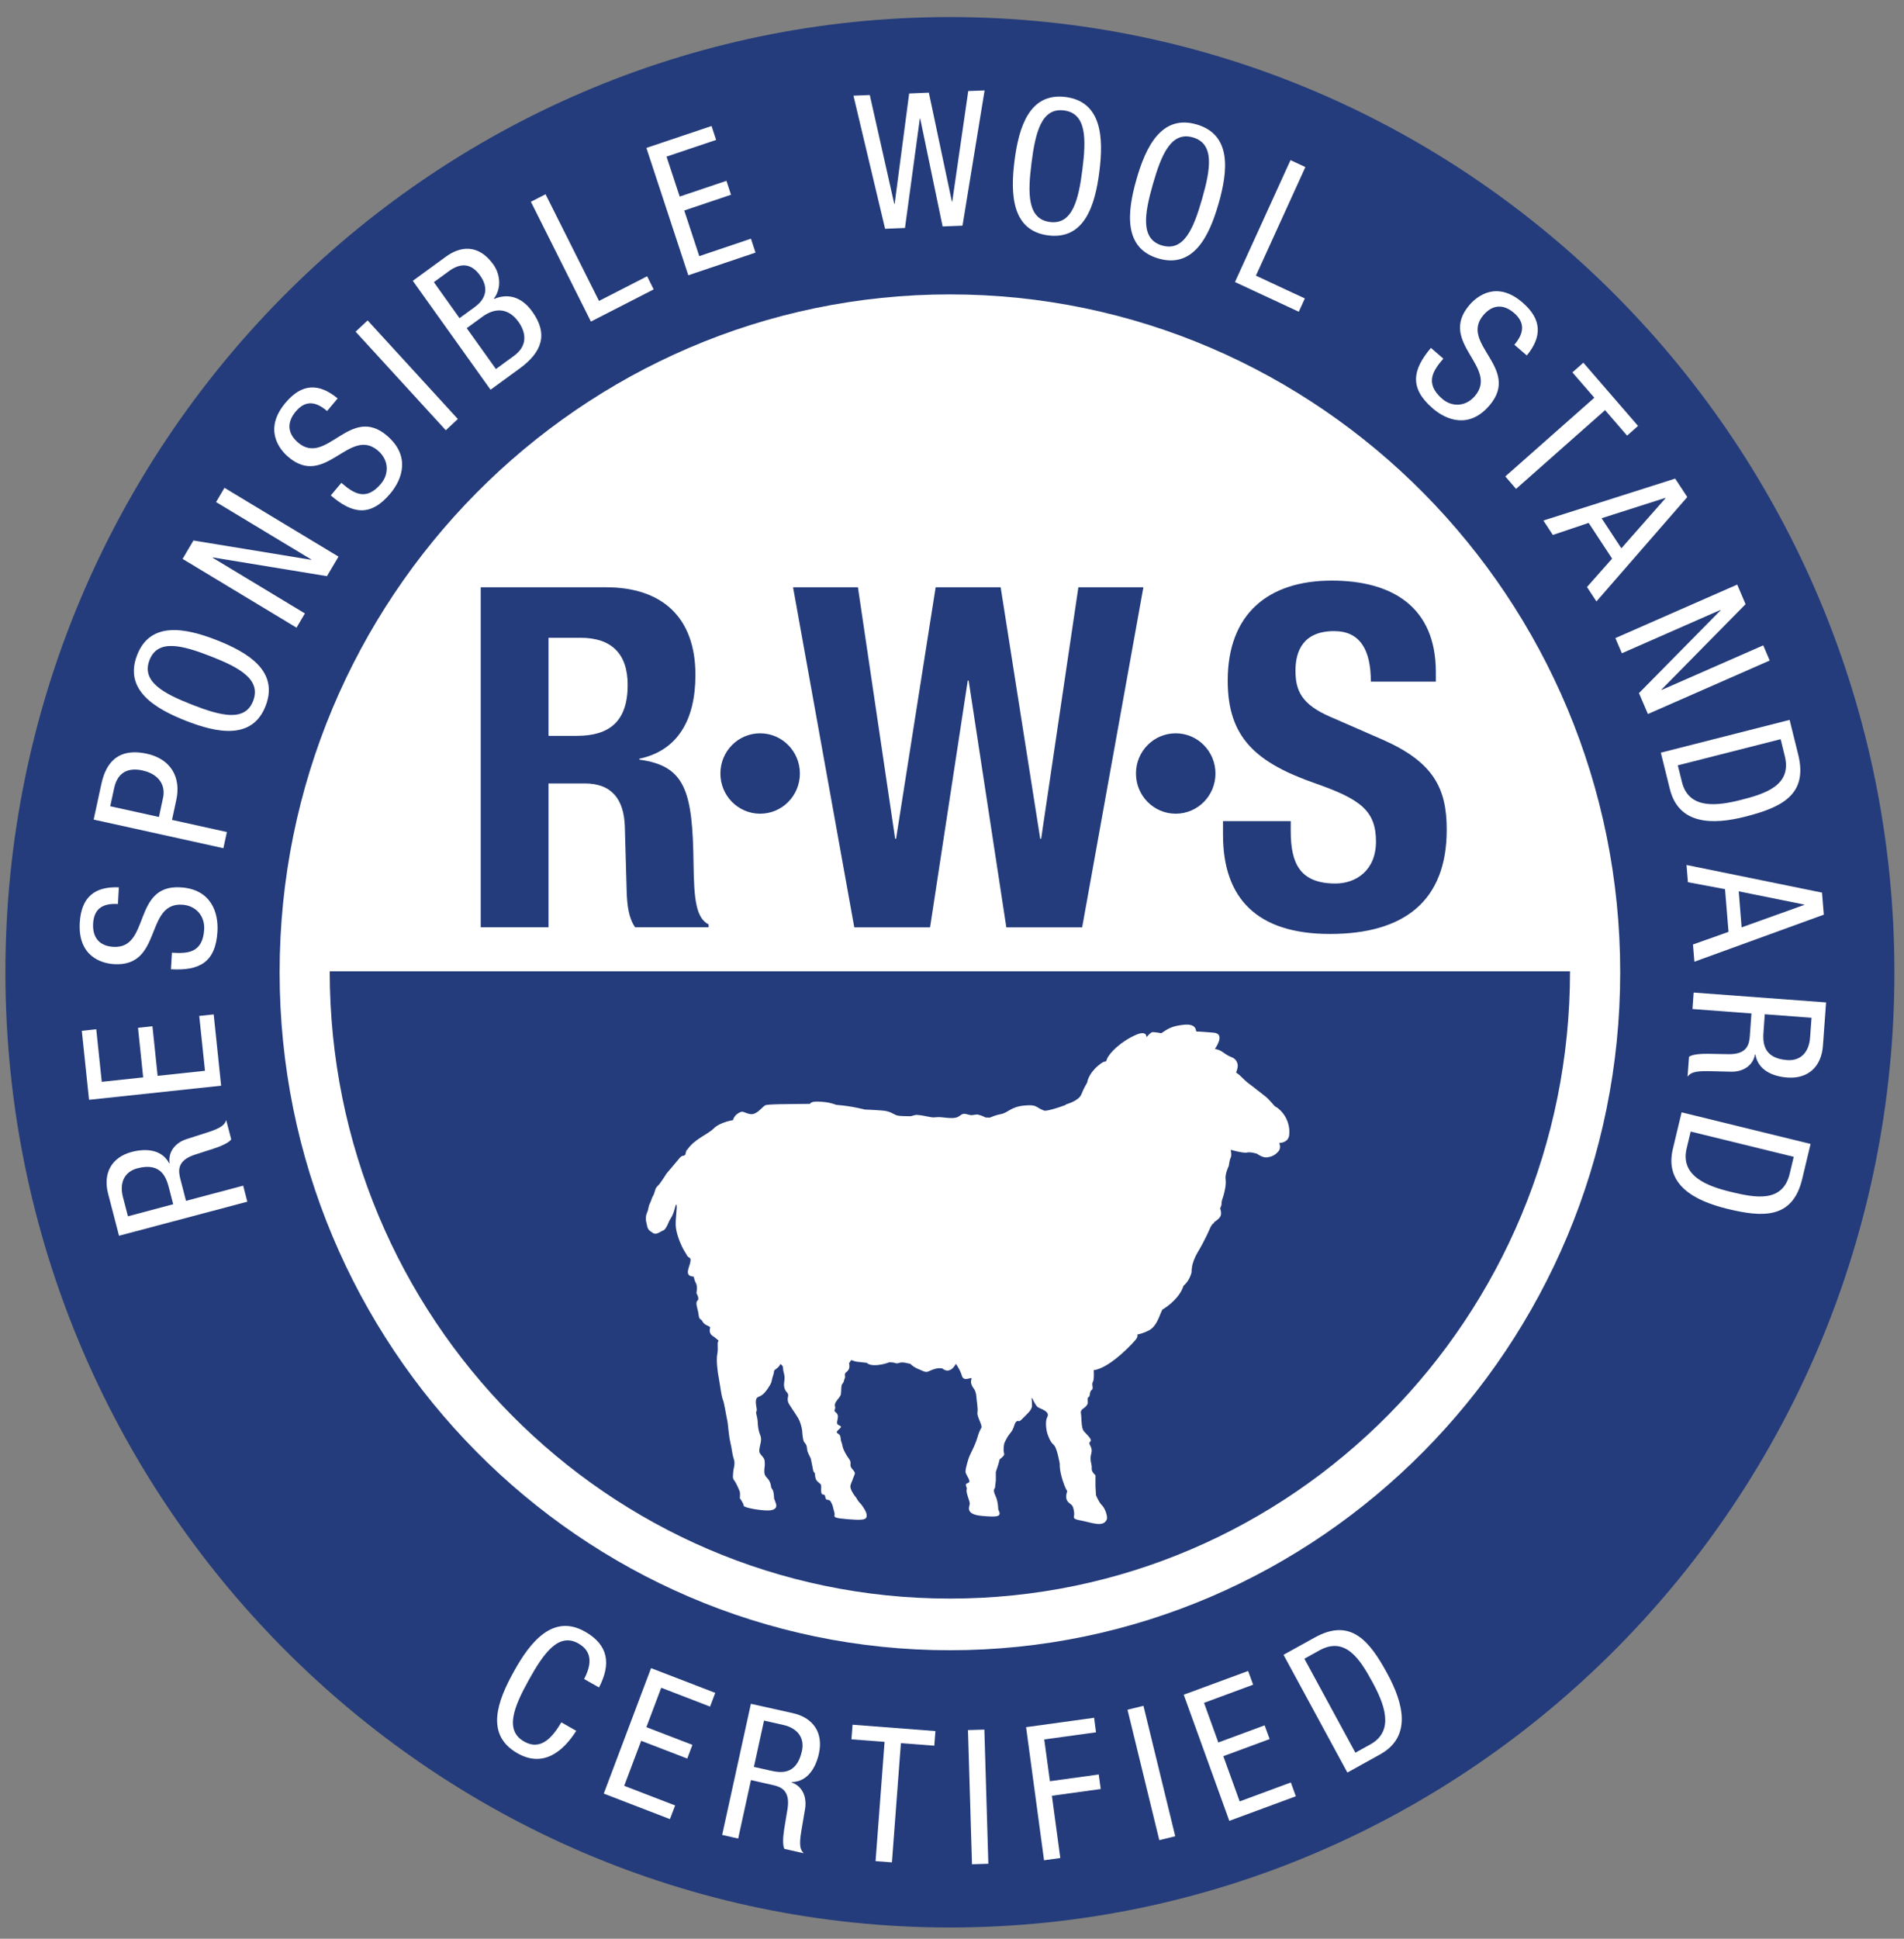 <svg width="56" height="57" xmlns="http://www.w3.org/2000/svg" xmlns:xlink="http://www.w3.org/1999/xlink" xml:space="preserve" overflow="hidden"><rect width="100%" height="100%" fill="#808080" stroke="none"/><g transform="translate(-569 -18)"><path d="M94.752 41.65C94.752 52.796 85.716 61.833 74.569 61.833 63.423 61.833 54.386 52.796 54.386 41.65 54.386 30.503 63.423 21.467 74.569 21.467 85.716 21.467 94.752 30.503 94.752 41.65" fill="#FFFFFF" transform="matrix(1 0 0 1.011 522.496 4.367)"/><path d="M74.442 13.981C59.125 13.981 46.663 26.443 46.663 41.758 46.663 57.074 59.125 69.538 74.442 69.538 89.759 69.538 102.222 57.075 102.222 41.758 102.222 26.442 89.759 13.981 74.442 13.981ZM74.442 61.475C63.572 61.475 54.728 52.631 54.728 41.76 54.728 30.89 63.572 22.046 74.442 22.046 85.313 22.046 94.157 30.892 94.157 41.76 94.157 52.629 85.313 61.475 74.442 61.475Z" fill="#243C7B" transform="matrix(1 0 0 1.011 522.496 4.367)"/><path d="M50.005 49.422 49.684 48.2C49.528 47.609 49.78 47.142 50.377 46.984 50.79 46.877 51.262 46.904 51.481 47.316L51.492 47.313C51.443 46.975 51.665 46.719 51.981 46.614L52.618 46.412C53.03 46.281 53.117 46.185 53.157 46.056L53.304 46.617C53.246 46.717 52.974 46.828 52.792 46.886L52.213 47.071C51.705 47.244 51.748 47.538 51.81 47.776L51.975 48.406 53.657 47.965 53.778 48.431 50.002 49.422ZM51.598 48.507 51.478 48.046C51.405 47.772 51.274 47.269 50.544 47.46 50.174 47.558 50.007 47.866 50.121 48.3L50.267 48.856 51.599 48.505Z" fill="#FFFFFF" transform="matrix(1 0 0 1.011 522.496 4.367)"/><path d="M49.123 45.47 48.91 43.462 49.335 43.416 49.497 44.945 50.715 44.816 50.563 43.374 50.988 43.329 51.14 44.771 52.533 44.624 52.364 43.029 52.789 42.984 53.008 45.058 49.123 45.468Z" fill="#FFFFFF" transform="matrix(1 0 0 1.011 522.496 4.367)"/><path d="M49.973 39.774C49.562 39.75 49.27 39.881 49.243 40.339 49.219 40.744 49.424 40.996 49.838 41.02 50.935 41.083 50.387 39.206 51.812 39.289 52.712 39.342 52.93 40.017 52.9 40.567 52.847 41.479 52.362 41.719 51.532 41.671L51.561 41.19C51.997 41.216 52.469 41.216 52.509 40.511 52.531 40.13 52.275 39.819 51.861 39.794 50.759 39.73 51.291 41.606 49.86 41.523 49.501 41.502 48.794 41.308 48.85 40.319 48.894 39.576 49.285 39.26 50 39.289L49.973 39.77Z" fill="#FFFFFF" transform="matrix(1 0 0 1.011 522.496 4.367)"/><path d="M49.259 37.319 49.471 36.346C49.544 36.016 49.729 35.166 50.824 35.404 51.536 35.558 51.832 36.099 51.69 36.745L51.563 37.328 53.177 37.681 53.074 38.151 49.259 37.319ZM51.178 37.245 51.3 36.684C51.374 36.341 51.204 36.003 50.695 35.89 50.278 35.8 49.964 35.938 49.862 36.402L49.746 36.931 51.178 37.243Z" fill="#FFFFFF" transform="matrix(1 0 0 1.011 522.496 4.367)"/><path d="M52.88 32.101C53.798 32.457 54.708 33.002 54.319 34.006 53.931 35.01 52.892 34.803 51.974 34.447 51.055 34.091 50.145 33.546 50.534 32.542 50.922 31.538 51.963 31.745 52.88 32.101ZM52.153 33.978C52.996 34.303 53.711 34.487 53.951 33.864 54.19 33.241 53.539 32.894 52.698 32.569 51.855 32.244 51.14 32.061 50.9 32.684 50.659 33.307 51.313 33.652 52.153 33.977Z" fill="#FFFFFF" transform="matrix(1 0 0 1.011 522.496 4.367)"/><path d="M51.874 29.739 52.193 29.203 55.654 29.764 55.659 29.755 52.859 28.085 53.106 27.671 56.46 29.672 56.12 30.24 52.763 29.695 52.758 29.704 55.472 31.324 55.225 31.738 51.872 29.737Z" fill="#FFFFFF" transform="matrix(1 0 0 1.011 522.496 4.367)"/><path d="M56.124 25.438C55.812 25.172 55.498 25.102 55.202 25.452 54.94 25.761 54.953 26.086 55.269 26.354 56.108 27.064 56.798 25.234 57.887 26.155 58.575 26.738 58.345 27.407 57.989 27.831 57.399 28.528 56.867 28.43 56.233 27.892L56.544 27.526C56.878 27.807 57.253 28.09 57.709 27.553 57.956 27.26 57.938 26.859 57.622 26.59 56.778 25.877 56.077 27.698 54.982 26.772 54.706 26.54 54.258 25.959 54.897 25.203 55.376 24.635 55.879 24.617 56.435 25.071L56.124 25.438Z" fill="#FFFFFF" transform="matrix(1 0 0 1.011 522.496 4.367)"/><path d="M56.963 23.13 57.317 22.803 59.97 25.67 59.616 25.997 56.963 23.13Z" fill="#FFFFFF" transform="matrix(1 0 0 1.011 522.496 4.367)"/><path d="M58.644 21.652 59.616 20.951C60.028 20.653 60.567 20.561 61.014 21.176 61.222 21.465 61.257 21.877 61.03 22.169L61.037 22.178C61.495 21.989 61.883 22.162 62.163 22.552 62.628 23.195 62.453 23.72 61.793 24.197L60.932 24.818 58.646 21.652ZM60.02 22.736 60.469 22.413C60.632 22.295 60.977 21.986 60.625 21.497 60.389 21.169 60.086 21.096 59.705 21.372L59.265 21.69 60.02 22.738ZM61.09 24.217 61.622 23.832C62.034 23.535 61.974 23.153 61.755 22.846 61.44 22.413 61.039 22.445 60.698 22.692L60.231 23.028 61.09 24.217Z" fill="#FFFFFF" transform="matrix(1 0 0 1.011 522.496 4.367)"/><path d="M62.121 19.351 62.55 19.134 64.122 22.236 65.537 21.519 65.729 21.901 63.884 22.836 62.119 19.353Z" fill="#FFFFFF" transform="matrix(1 0 0 1.011 522.496 4.367)"/><path d="M65.516 17.786 67.432 17.149 67.566 17.554 66.108 18.039 66.495 19.201 67.87 18.743 68.004 19.148 66.629 19.606 67.071 20.933 68.591 20.426 68.725 20.831 66.748 21.49 65.515 17.785Z" fill="#FFFFFF" transform="matrix(1 0 0 1.011 522.496 4.367)"/><path d="M71.605 16.267 72.086 16.248 72.806 19.415 72.817 19.415C72.817 19.415 73.244 16.203 73.244 16.203L73.823 16.179 74.501 19.348 74.511 19.348C74.511 19.348 74.982 16.132 74.982 16.132L75.463 16.114 74.813 20.047 74.228 20.07 73.569 16.933 73.558 16.933C73.558 16.933 73.121 20.114 73.121 20.114L72.536 20.138 71.606 16.267Z" fill="#FFFFFF" transform="matrix(1 0 0 1.011 522.496 4.367)"/><path d="M78.838 18.478C78.713 19.455 78.4 20.466 77.331 20.33 76.263 20.192 76.218 19.134 76.343 18.157 76.469 17.182 76.781 16.169 77.85 16.306 78.918 16.445 78.963 17.503 78.838 18.478ZM76.843 18.222C76.728 19.117 76.721 19.854 77.382 19.94 78.043 20.025 78.224 19.31 78.339 18.415 78.455 17.519 78.46 16.782 77.799 16.697 77.139 16.611 76.957 17.327 76.843 18.222Z" fill="#FFFFFF" transform="matrix(1 0 0 1.011 522.496 4.367)"/><path d="M82.346 19.4C82.074 20.346 81.611 21.3 80.574 21.002 79.539 20.702 79.655 19.649 79.929 18.703 80.202 17.757 80.665 16.804 81.701 17.104 82.736 17.403 82.62 18.456 82.346 19.402ZM80.412 18.843C80.162 19.709 80.042 20.439 80.683 20.624 81.324 20.809 81.611 20.13 81.861 19.262 82.112 18.395 82.23 17.666 81.591 17.481 80.95 17.296 80.663 17.977 80.412 18.843Z" fill="#FFFFFF" transform="matrix(1 0 0 1.011 522.496 4.367)"/><path d="M84.461 18.142 84.897 18.344 83.443 21.501 84.882 22.164 84.704 22.551 82.827 21.686 84.461 18.14Z" fill="#FFFFFF" transform="matrix(1 0 0 1.011 522.496 4.367)"/><path d="M91.045 23.509C91.312 23.197 91.384 22.885 91.036 22.587 90.729 22.324 90.404 22.334 90.133 22.649 89.418 23.484 91.245 24.185 90.317 25.269 89.73 25.955 89.06 25.719 88.641 25.359 87.947 24.766 88.049 24.234 88.59 23.602L88.955 23.914C88.67 24.246 88.385 24.622 88.921 25.082 89.213 25.33 89.614 25.314 89.885 25 90.604 24.159 88.786 23.448 89.718 22.36 89.954 22.086 90.535 21.641 91.286 22.284 91.851 22.767 91.867 23.27 91.41 23.822L91.043 23.509Z" fill="#FFFFFF" transform="matrix(1 0 0 1.011 522.496 4.367)"/><path d="M91.094 27.702 90.778 27.34 93.396 25.051 92.751 24.314 93.073 24.032 94.682 25.871 94.36 26.153 93.712 25.412 91.094 27.702Z" fill="#FFFFFF" transform="matrix(1 0 0 1.011 522.496 4.367)"/><path d="M95.773 27.402 96.13 27.939 93.458 30.975 93.18 30.556 93.919 29.73 93.229 28.691 92.176 29.042 91.898 28.622 95.776 27.402ZM93.61 28.555 94.191 29.43 95.49 27.972 95.484 27.963 93.612 28.555Z" fill="#FFFFFF" transform="matrix(1 0 0 1.011 522.496 4.367)"/><path d="M97.598 30.483 97.844 31.055 95.37 33.539 95.373 33.55 98.364 32.252 98.554 32.693 94.972 34.249 94.709 33.641 97.111 31.231 97.106 31.222 94.206 32.482 94.015 32.041 97.598 30.485Z" fill="#FFFFFF" transform="matrix(1 0 0 1.011 522.496 4.367)"/><path d="M99.139 34.418 99.393 35.431C99.689 36.608 98.879 36.971 97.834 37.234 96.879 37.474 95.88 37.472 95.618 36.433L95.352 35.373 99.139 34.42ZM95.851 35.741 95.974 36.23C96.178 37.036 97.027 36.918 97.707 36.747 98.438 36.564 99.212 36.317 98.997 35.469L98.876 34.981 95.853 35.741Z" fill="#FFFFFF" transform="matrix(1 0 0 1.011 522.496 4.367)"/><path d="M100.092 39.44 100.145 40.084 96.339 41.452 96.297 40.951 97.343 40.584 97.24 39.342 96.149 39.14 96.107 38.639 100.09 39.442ZM97.643 39.405 97.728 40.453 99.568 39.801 99.568 39.79C99.568 39.79 97.641 39.405 97.641 39.405Z" fill="#FFFFFF" transform="matrix(1 0 0 1.011 522.496 4.367)"/><path d="M100.212 42.634 100.12 43.894C100.074 44.504 99.686 44.865 99.07 44.82 98.645 44.789 98.208 44.607 98.133 44.148L98.122 44.148C98.059 44.482 97.766 44.653 97.432 44.651L96.764 44.635C96.332 44.626 96.218 44.687 96.138 44.796L96.181 44.219C96.269 44.142 96.561 44.126 96.751 44.13L97.36 44.141C97.897 44.142 97.952 43.85 97.97 43.605L98.017 42.957 96.283 42.828 96.317 42.349 100.21 42.636ZM98.409 42.982 98.375 43.456C98.353 43.739 98.317 44.259 99.068 44.313 99.45 44.34 99.709 44.103 99.742 43.656L99.784 43.082 98.409 42.98Z" fill="#FFFFFF" transform="matrix(1 0 0 1.011 522.496 4.367)"/><path d="M99.756 46.752 99.511 47.767C99.226 48.947 98.338 48.889 97.293 48.635 96.336 48.402 95.453 47.935 95.706 46.895L95.963 45.833 99.758 46.752ZM96.23 46.392 96.112 46.88C95.916 47.688 96.724 47.981 97.405 48.144 98.139 48.322 98.938 48.466 99.143 47.614L99.261 47.126 96.232 46.392Z" fill="#FFFFFF" transform="matrix(1 0 0 1.011 522.496 4.367)"/><path d="M63.452 63.819C63.053 64.442 62.468 64.89 61.725 64.472 60.758 63.93 61.139 62.946 61.62 62.089 62.101 61.23 62.769 60.407 63.71 60.934 64.405 61.324 64.478 61.878 64.122 62.557L63.684 62.312C63.892 61.92 63.951 61.522 63.517 61.279 62.937 60.952 62.501 61.549 62.059 62.336 61.618 63.122 61.337 63.804 61.918 64.129 62.428 64.416 62.768 63.979 63.014 63.572L63.454 63.819Z" fill="#FFFFFF" transform="matrix(1 0 0 1.011 522.496 4.367)"/><path d="M65.654 61.996 67.541 62.715 67.388 63.114 65.952 62.566 65.515 63.712 66.869 64.227 66.717 64.625 65.362 64.109 64.863 65.418 66.361 65.989 66.208 66.386 64.262 65.644 65.653 61.994Z" fill="#FFFFFF" transform="matrix(1 0 0 1.011 522.496 4.367)"/><path d="M68.591 63.033 69.825 63.305C70.422 63.438 70.724 63.873 70.59 64.478 70.497 64.894 70.257 65.3 69.789 65.309L69.789 65.32C70.11 65.431 70.235 65.745 70.185 66.076L70.072 66.735C69.999 67.162 70.045 67.283 70.143 67.378L69.576 67.252C69.513 67.154 69.538 66.864 69.569 66.673L69.669 66.074C69.747 65.542 69.466 65.446 69.226 65.393L68.591 65.251 68.215 66.951 67.744 66.846 68.589 63.033ZM68.678 64.867 69.142 64.97C69.42 65.032 69.927 65.144 70.09 64.407 70.174 64.033 69.974 63.743 69.536 63.646L68.975 63.521 68.678 64.868Z" fill="#FFFFFF" transform="matrix(1 0 0 1.011 522.496 4.367)"/><path d="M72.736 67.644 72.256 67.608 72.521 64.14 71.546 64.066 71.579 63.641 74.016 63.826 73.983 64.251 73.001 64.177 72.737 67.644Z" fill="#FFFFFF" transform="matrix(1 0 0 1.011 522.496 4.367)"/><path d="M74.974 63.797 75.456 63.783 75.573 67.684 75.092 67.699 74.974 63.795Z" fill="#FFFFFF" transform="matrix(1 0 0 1.011 522.496 4.367)"/><path d="M76.683 63.712 78.684 63.439 78.74 63.862 77.217 64.069 77.384 65.284 78.82 65.088 78.878 65.511 77.442 65.707 77.689 67.517 77.211 67.583 76.683 63.712Z" fill="#FFFFFF" transform="matrix(1 0 0 1.011 522.496 4.367)"/><path d="M79.666 63.205 80.135 63.091 81.07 66.884 80.601 66.998 79.666 63.205Z" fill="#FFFFFF" transform="matrix(1 0 0 1.011 522.496 4.367)"/><path d="M81.318 62.769 83.214 62.078 83.361 62.477 81.917 63.005 82.337 64.157 83.699 63.659 83.846 64.058 82.484 64.556 82.965 65.871 84.47 65.32 84.617 65.722 82.66 66.437 81.32 62.769Z" fill="#FFFFFF" transform="matrix(1 0 0 1.011 522.496 4.367)"/><path d="M84.256 61.607 85.173 61.105C86.237 60.52 86.793 61.215 87.31 62.159 87.784 63.022 88.034 63.99 87.094 64.505L86.133 65.032 84.254 61.607ZM86.368 64.454 86.809 64.213C87.539 63.813 87.208 63.02 86.872 62.406 86.509 61.745 86.077 61.059 85.309 61.48L84.868 61.722 86.368 64.454Z" fill="#FFFFFF" transform="matrix(1 0 0 1.011 522.496 4.367)"/><path d="M60.643 30.563 64.327 30.563C65.961 30.563 66.958 31.422 66.958 33.111 66.958 34.427 66.432 35.313 65.309 35.549L65.309 35.576C66.668 35.756 66.875 36.504 66.902 38.596 66.916 39.634 66.971 40.175 67.345 40.368L67.345 40.451 65.184 40.451C64.99 40.173 64.948 39.799 64.936 39.413L64.881 37.515C64.854 36.74 64.507 36.268 63.703 36.268L62.637 36.268 62.637 40.451 60.643 40.451 60.643 30.561ZM62.637 34.884 63.468 34.884C64.424 34.884 64.965 34.469 64.965 33.403 64.965 32.488 64.48 32.032 63.579 32.032L62.637 32.032 62.637 34.884Z" fill="#243C7B" transform="matrix(1 0 0 1.011 522.496 4.367)"/><path d="M69.825 30.563 71.737 30.563 72.832 37.877 72.859 37.877 74.023 30.563 75.935 30.563 77.099 37.877 77.126 37.877 78.221 30.563 80.133 30.563 78.332 40.453 76.102 40.453 74.994 33.278 74.967 33.278 73.859 40.453 71.63 40.453 69.829 30.563Z" fill="#243C7B" transform="matrix(1 0 0 1.011 522.496 4.367)"/><path d="M84.467 37.365 84.467 37.655C84.467 38.583 84.73 39.178 85.783 39.178 86.393 39.178 86.974 38.79 86.974 37.96 86.974 37.06 86.516 36.727 85.202 36.27 83.43 35.66 82.613 34.926 82.613 33.278 82.613 31.351 83.789 30.369 85.674 30.369 87.446 30.369 88.735 31.131 88.735 33.029L88.735 33.307 86.823 33.307C86.823 32.379 86.504 31.838 85.743 31.838 84.843 31.838 84.606 32.406 84.606 32.987 84.606 33.568 84.786 33.971 85.632 34.331L87.17 34.995C88.666 35.647 89.055 36.408 89.055 37.613 89.055 39.705 87.78 40.645 85.62 40.645 83.459 40.645 82.475 39.594 82.475 37.764L82.475 37.363 84.47 37.363Z" fill="#243C7B" transform="matrix(1 0 0 1.011 522.496 4.367)"/><path d="M70.03 35.979C70.03 36.627 69.505 37.148 68.861 37.148 68.216 37.148 67.692 36.627 67.692 35.979 67.692 35.331 68.215 34.81 68.861 34.81 69.507 34.81 70.03 35.335 70.03 35.979Z" fill="#243C7B" transform="matrix(1 0 0 1.011 522.496 4.367)"/><path d="M82.253 35.979C82.253 36.627 81.729 37.148 81.084 37.148 80.439 37.148 79.915 36.627 79.915 35.979 79.915 35.331 80.438 34.81 81.084 34.81 81.73 34.81 82.253 35.335 82.253 35.979Z" fill="#243C7B" transform="matrix(1 0 0 1.011 522.496 4.367)"/><path d="M56.202 41.731C56.202 51.806 64.369 59.973 74.441 59.973 84.512 59.973 92.681 51.806 92.681 41.731L56.202 41.731Z" fill="#243C7B" transform="matrix(1 0 0 1.011 522.496 4.367)"/><path d="M66.441 47.222C66.593 47.031 66.573 47.14 66.659 47.064 66.668 47.057 66.675 46.933 66.722 46.913 66.938 46.603 67.312 46.481 67.496 46.301 67.686 46.114 68.062 46.06 68.062 46.06 68.062 46.06 68.095 45.882 68.313 45.816 68.38 45.797 68.531 45.92 68.672 45.877 68.814 45.833 68.939 45.666 69.01 45.628 69.079 45.591 69.704 45.593 70.324 45.586 70.37 45.526 70.444 45.499 70.789 45.537 70.885 45.548 70.993 45.577 71.102 45.615 71.572 45.651 71.937 45.751 71.937 45.751 71.937 45.751 72.285 45.764 72.494 45.784 72.705 45.804 72.801 45.906 72.906 45.927 72.955 45.938 73.081 45.946 73.262 45.946 73.333 45.946 73.402 45.902 73.48 45.907 73.631 45.916 73.785 45.96 73.918 45.978 73.983 45.987 74.074 45.964 74.168 45.973 74.29 45.982 74.426 46.009 74.568 45.995 74.711 45.98 74.744 45.904 74.824 45.88 74.889 45.86 75 45.909 75.06 45.915 75.12 45.92 75.212 45.886 75.265 45.898 75.388 45.925 75.454 45.969 75.492 45.982 75.539 45.982 75.577 45.985 75.612 45.987 75.679 45.964 75.782 45.913 75.942 45.884 76.153 45.846 76.229 45.673 76.628 45.635 77.028 45.597 76.953 45.691 77.219 45.784 77.226 45.784 77.233 45.784 77.239 45.784 77.344 45.786 77.587 45.711 77.825 45.626 77.852 45.608 77.868 45.597 77.868 45.597 77.868 45.597 78.232 45.501 78.308 45.31 78.384 45.119 78.48 44.967 78.48 44.967 78.48 44.967 78.5 44.738 78.785 44.489 79.072 44.242 78.996 44.451 79.063 44.279 79.13 44.106 79.481 43.759 79.938 43.569 80.133 43.487 80.225 43.543 80.218 43.632 80.234 43.632 80.242 43.63 80.242 43.63 80.242 43.63 80.327 43.52 80.392 43.502 80.46 43.492 80.641 43.531 80.659 43.531 80.882 43.382 80.986 43.324 81.309 43.287 81.729 43.24 81.66 43.483 81.698 43.483 81.819 43.483 81.965 43.498 82.199 43.516 82.506 43.54 82.331 43.852 82.237 43.988 82.277 43.995 82.368 44.017 82.43 44.057 82.513 44.112 82.615 44.188 82.72 44.226 82.823 44.262 82.88 44.333 82.903 44.426 82.927 44.518 82.86 44.676 82.86 44.676 82.86 44.676 82.943 44.731 82.981 44.769 83.02 44.807 83.179 44.963 83.257 45.014 83.335 45.065 83.591 45.274 83.717 45.366 83.842 45.459 83.995 45.669 84.024 45.673 84.051 45.677 84.162 45.753 84.269 45.902 84.374 46.051 84.45 46.27 84.421 46.499 84.392 46.726 84.127 46.724 84.127 46.724 84.127 46.724 84.198 46.866 84.1 46.973 84.002 47.08 83.915 47.12 83.778 47.142 83.642 47.164 83.472 47.035 83.472 47.035 83.472 47.035 83.27 46.975 83.179 47.002 83.087 47.029 82.7 46.922 82.7 46.922 82.7 46.922 82.738 47.084 82.7 47.153 82.664 47.222 82.645 47.389 82.645 47.389 82.645 47.389 82.529 47.621 82.551 47.779 82.573 47.937 82.524 48.13 82.491 48.246 82.46 48.362 82.431 48.388 82.43 48.505 82.43 48.538 82.413 48.58 82.391 48.625 82.464 48.841 82.395 48.901 82.21 49.03 82.208 49.039 82.213 49.052 82.204 49.056 82.146 49.079 82.097 49.194 82.097 49.194 82.097 49.194 81.956 49.53 81.738 49.889 81.623 50.08 81.578 50.232 81.56 50.336 81.56 50.354 81.563 50.365 81.563 50.365 81.563 50.365 81.56 50.365 81.556 50.365 81.547 50.437 81.551 50.477 81.551 50.477 81.551 50.477 81.531 50.603 81.427 50.753 81.394 50.8 81.353 50.844 81.311 50.88 81.215 51.193 80.89 51.454 80.69 51.57 80.596 51.756 80.532 52.044 80.303 52.17 80.202 52.226 80.009 52.293 79.96 52.288 79.953 52.313 79.977 52.335 79.933 52.409 79.889 52.484 79.156 53.275 78.673 53.33 78.68 53.482 78.68 53.62 78.649 53.667 78.595 53.753 78.684 53.856 78.611 53.907 78.538 53.958 78.577 54.096 78.522 54.112 78.468 54.13 78.515 54.267 78.49 54.316 78.41 54.47 78.273 54.437 78.297 54.592 78.321 54.746 78.299 55.002 78.382 55.105 78.466 55.207 78.649 55.345 78.567 55.412 78.486 55.481 78.658 55.548 78.6 55.754 78.542 55.959 78.629 56.079 78.613 56.18 78.597 56.284 78.724 56.386 78.724 56.386L78.724 56.711 78.74 56.967C78.74 56.967 78.822 57.172 78.912 57.257 79.003 57.342 79.096 57.589 79.052 57.682 78.943 57.913 78.586 57.753 78.293 57.702 78.001 57.651 78.115 57.611 78.096 57.473 78.077 57.335 78.063 57.275 77.99 57.224 77.918 57.173 77.834 57.103 77.87 56.932 77.907 56.761 77.91 56.945 77.805 56.667 77.652 56.267 77.674 56.06 77.674 56.06 77.674 56.06 77.598 55.581 77.489 55.496 77.38 55.41 77.308 55.171 77.308 55.171 77.308 55.171 77.217 54.864 77.308 54.691 77.398 54.521 77.084 54.452 77.021 54.401 76.957 54.35 76.861 54.143 76.861 54.143 76.859 54.143 76.844 54.149 76.844 54.149 76.844 54.149 76.857 54.221 76.857 54.361 76.857 54.501 76.686 54.626 76.567 54.75 76.447 54.875 76.463 54.766 76.394 54.828 76.325 54.889 76.343 55.015 76.224 55.154 76.104 55.294 76.04 55.465 76.04 55.465 76.04 55.465 76.002 55.652 76.035 55.745 76.069 55.839 75.897 55.901 75.897 55.948 75.897 55.995 75.793 56.291 75.793 56.291L75.793 56.54 75.768 56.758C75.768 56.758 75.693 56.805 75.779 56.976 75.864 57.146 75.864 57.38 75.864 57.38 75.968 57.582 75.893 57.615 75.379 57.568 74.864 57.52 75.027 57.288 75.027 57.21 75.027 57.132 74.907 56.883 74.936 56.805 74.965 56.727 74.845 56.649 74.972 56.611 75.1 56.573 74.905 56.384 74.902 56.284 74.896 56.184 74.998 55.868 75.02 55.825 75.041 55.781 75.14 55.576 75.14 55.576 75.14 55.576 75.225 55.389 75.259 55.264 75.294 55.138 75.328 55.076 75.367 55.007 75.406 54.938 75.23 54.672 75.252 54.563 75.274 54.454 75.227 54.214 75.219 54.089 75.212 53.965 75.156 53.88 75.156 53.88 75.156 53.88 75.023 53.729 75.074 53.602 75.125 53.475 74.853 53.704 74.795 53.493 74.767 53.397 74.713 53.284 74.62 53.146 74.426 53.484 74.225 53.283 74.225 53.283 74.225 53.283 74.11 53.244 73.919 53.321 73.729 53.397 73.785 53.417 73.48 53.283 73.395 53.244 73.328 53.195 73.277 53.146 73.197 53.134 73.061 53.083 72.957 53.117 72.837 53.157 72.861 53.108 72.712 53.103 72.694 53.103 72.676 53.103 72.659 53.101 72.507 53.164 72.124 53.246 71.999 53.117 71.993 53.117 71.908 53.105 71.735 53.088 71.563 53.072 71.544 52.992 71.506 53.088 71.494 53.121 71.481 53.117 71.472 53.103 71.541 53.397 71.339 53.355 71.354 53.471 71.367 53.589 71.354 53.522 71.33 53.627 71.305 53.731 71.279 53.704 71.261 53.762 71.243 53.825 71.249 53.916 71.238 54.022 71.227 54.127 71.029 54.254 71.062 54.374 71.096 54.494 70.996 54.488 71.085 54.557 71.172 54.626 71.152 54.697 71.131 54.802 71.109 54.908 71.136 54.908 71.223 54.955 71.308 55.002 71.029 55.109 71.143 55.169 71.256 55.229 71.209 55.303 71.25 55.414 71.292 55.525 71.276 55.55 71.312 55.628 71.347 55.708 71.387 55.788 71.481 55.919 71.575 56.05 71.456 56.082 71.574 56.209 71.69 56.337 71.644 56.333 71.597 56.469 71.55 56.607 71.564 56.54 71.521 56.669 71.477 56.798 71.684 57.035 71.684 57.035 71.684 57.035 71.735 57.132 71.791 57.188 71.848 57.244 71.85 57.255 71.899 57.326 71.949 57.397 72.017 57.515 71.989 57.602 71.964 57.689 71.811 57.695 71.432 57.664 71.052 57.633 71.034 57.608 71.049 57.542 71.063 57.477 71.007 57.362 71.004 57.313 70.998 57.264 70.942 57.161 70.942 57.161 70.942 57.161 70.916 57.101 70.835 57.099 70.753 57.099 70.807 56.941 70.713 56.947 70.619 56.952 70.671 56.718 70.651 56.671 70.631 56.623 70.637 56.651 70.544 56.563 70.451 56.476 70.492 56.324 70.453 56.304 70.413 56.284 70.41 56.164 70.377 56.028 70.344 55.892 70.372 55.937 70.315 55.828 70.259 55.721 70.243 55.676 70.239 55.599 70.235 55.523 70.201 55.47 70.163 55.431 70.125 55.392 70.106 55.231 70.101 55.14 70.097 55.049 70.072 54.942 70.025 54.819 69.978 54.695 69.838 54.519 69.72 54.33 69.602 54.14 69.747 54.08 69.651 53.978 69.555 53.876 69.551 53.762 69.575 53.626 69.598 53.49 69.538 53.379 69.536 53.29 69.536 53.215 69.518 53.195 69.457 53.15 69.437 53.194 69.407 53.237 69.362 53.27 69.226 53.368 69.299 53.319 69.24 53.493 69.18 53.666 69.233 53.653 69.082 53.871 68.932 54.089 68.852 54.08 68.787 54.118 68.721 54.156 68.727 54.292 68.754 54.421 68.781 54.55 68.727 54.517 68.747 54.595 68.765 54.673 68.785 54.746 68.79 54.84 68.796 54.935 68.801 55.071 68.863 55.216 68.924 55.361 68.857 55.483 68.837 55.643 68.817 55.803 68.981 55.819 68.995 55.983 69.01 56.146 68.977 56.16 68.984 56.3 68.992 56.438 69.088 56.447 69.146 56.582 69.204 56.718 69.159 56.721 69.215 56.789 69.271 56.856 69.271 57.066 69.271 57.066 69.271 57.066 69.297 57.119 69.328 57.217 69.359 57.315 69.315 57.404 69.101 57.41 68.886 57.415 68.38 57.333 68.378 57.272 68.378 57.21 68.264 57.052 68.264 57.052 68.264 57.052 68.28 56.912 68.26 56.858 68.24 56.803 68.155 56.605 68.098 56.536 68.042 56.469 68.064 56.402 68.069 56.293 68.075 56.184 68.136 56.062 68.088 55.919 68.038 55.776 68.037 55.652 67.984 55.427 67.931 55.202 67.921 54.898 67.888 54.761 67.855 54.623 67.808 54.285 67.764 54.187 67.721 54.089 67.681 53.744 67.646 53.566 67.61 53.388 67.565 53.037 67.601 52.859 67.637 52.68 67.59 52.54 67.628 52.496 67.634 52.491 67.635 52.482 67.637 52.469 67.594 52.431 67.51 52.362 67.472 52.34 67.352 52.269 67.376 52.141 67.39 52.099 67.405 52.057 67.301 52.046 67.227 51.986 67.151 51.926 67.174 51.89 67.112 51.855 67.051 51.821 67.06 51.739 67.036 51.627 67.011 51.514 66.951 51.36 67.02 51.305 67.087 51.251 66.987 51.091 66.987 51.091 66.987 51.091 67.027 50.895 66.973 50.8 66.94 50.746 66.925 50.681 66.906 50.61 66.844 50.605 66.777 50.595 66.748 50.537 66.689 50.423 66.858 50.187 66.804 50.08 66.804 50.078 66.802 50.076 66.802 50.074 66.767 50.053 66.728 50.023 66.728 50.023 66.728 50.023 66.659 49.904 66.606 49.82 66.577 49.773 66.419 49.464 66.383 49.183 66.354 48.959 66.437 48.56 66.397 48.518 66.364 48.486 66.354 48.738 66.23 48.919 66.172 49.003 66.159 49.083 66.094 49.183 66.03 49.281 66.05 49.239 65.941 49.301 65.862 49.346 65.785 49.39 65.707 49.341 65.569 49.254 65.549 49.221 65.524 49.076 65.513 49.01 65.491 48.983 65.502 48.878 65.507 48.82 65.513 48.796 65.551 48.711 65.567 48.676 65.582 48.558 65.602 48.516 65.673 48.378 65.665 48.328 65.72 48.246 65.751 48.199 65.769 48.077 65.802 48.026 65.829 47.984 65.896 47.932 65.93 47.877 65.969 47.817 66.05 47.71 66.103 47.618" fill="#FFFFFF" transform="matrix(1 0 0 1.011 522.496 4.367)"/></g></svg>
